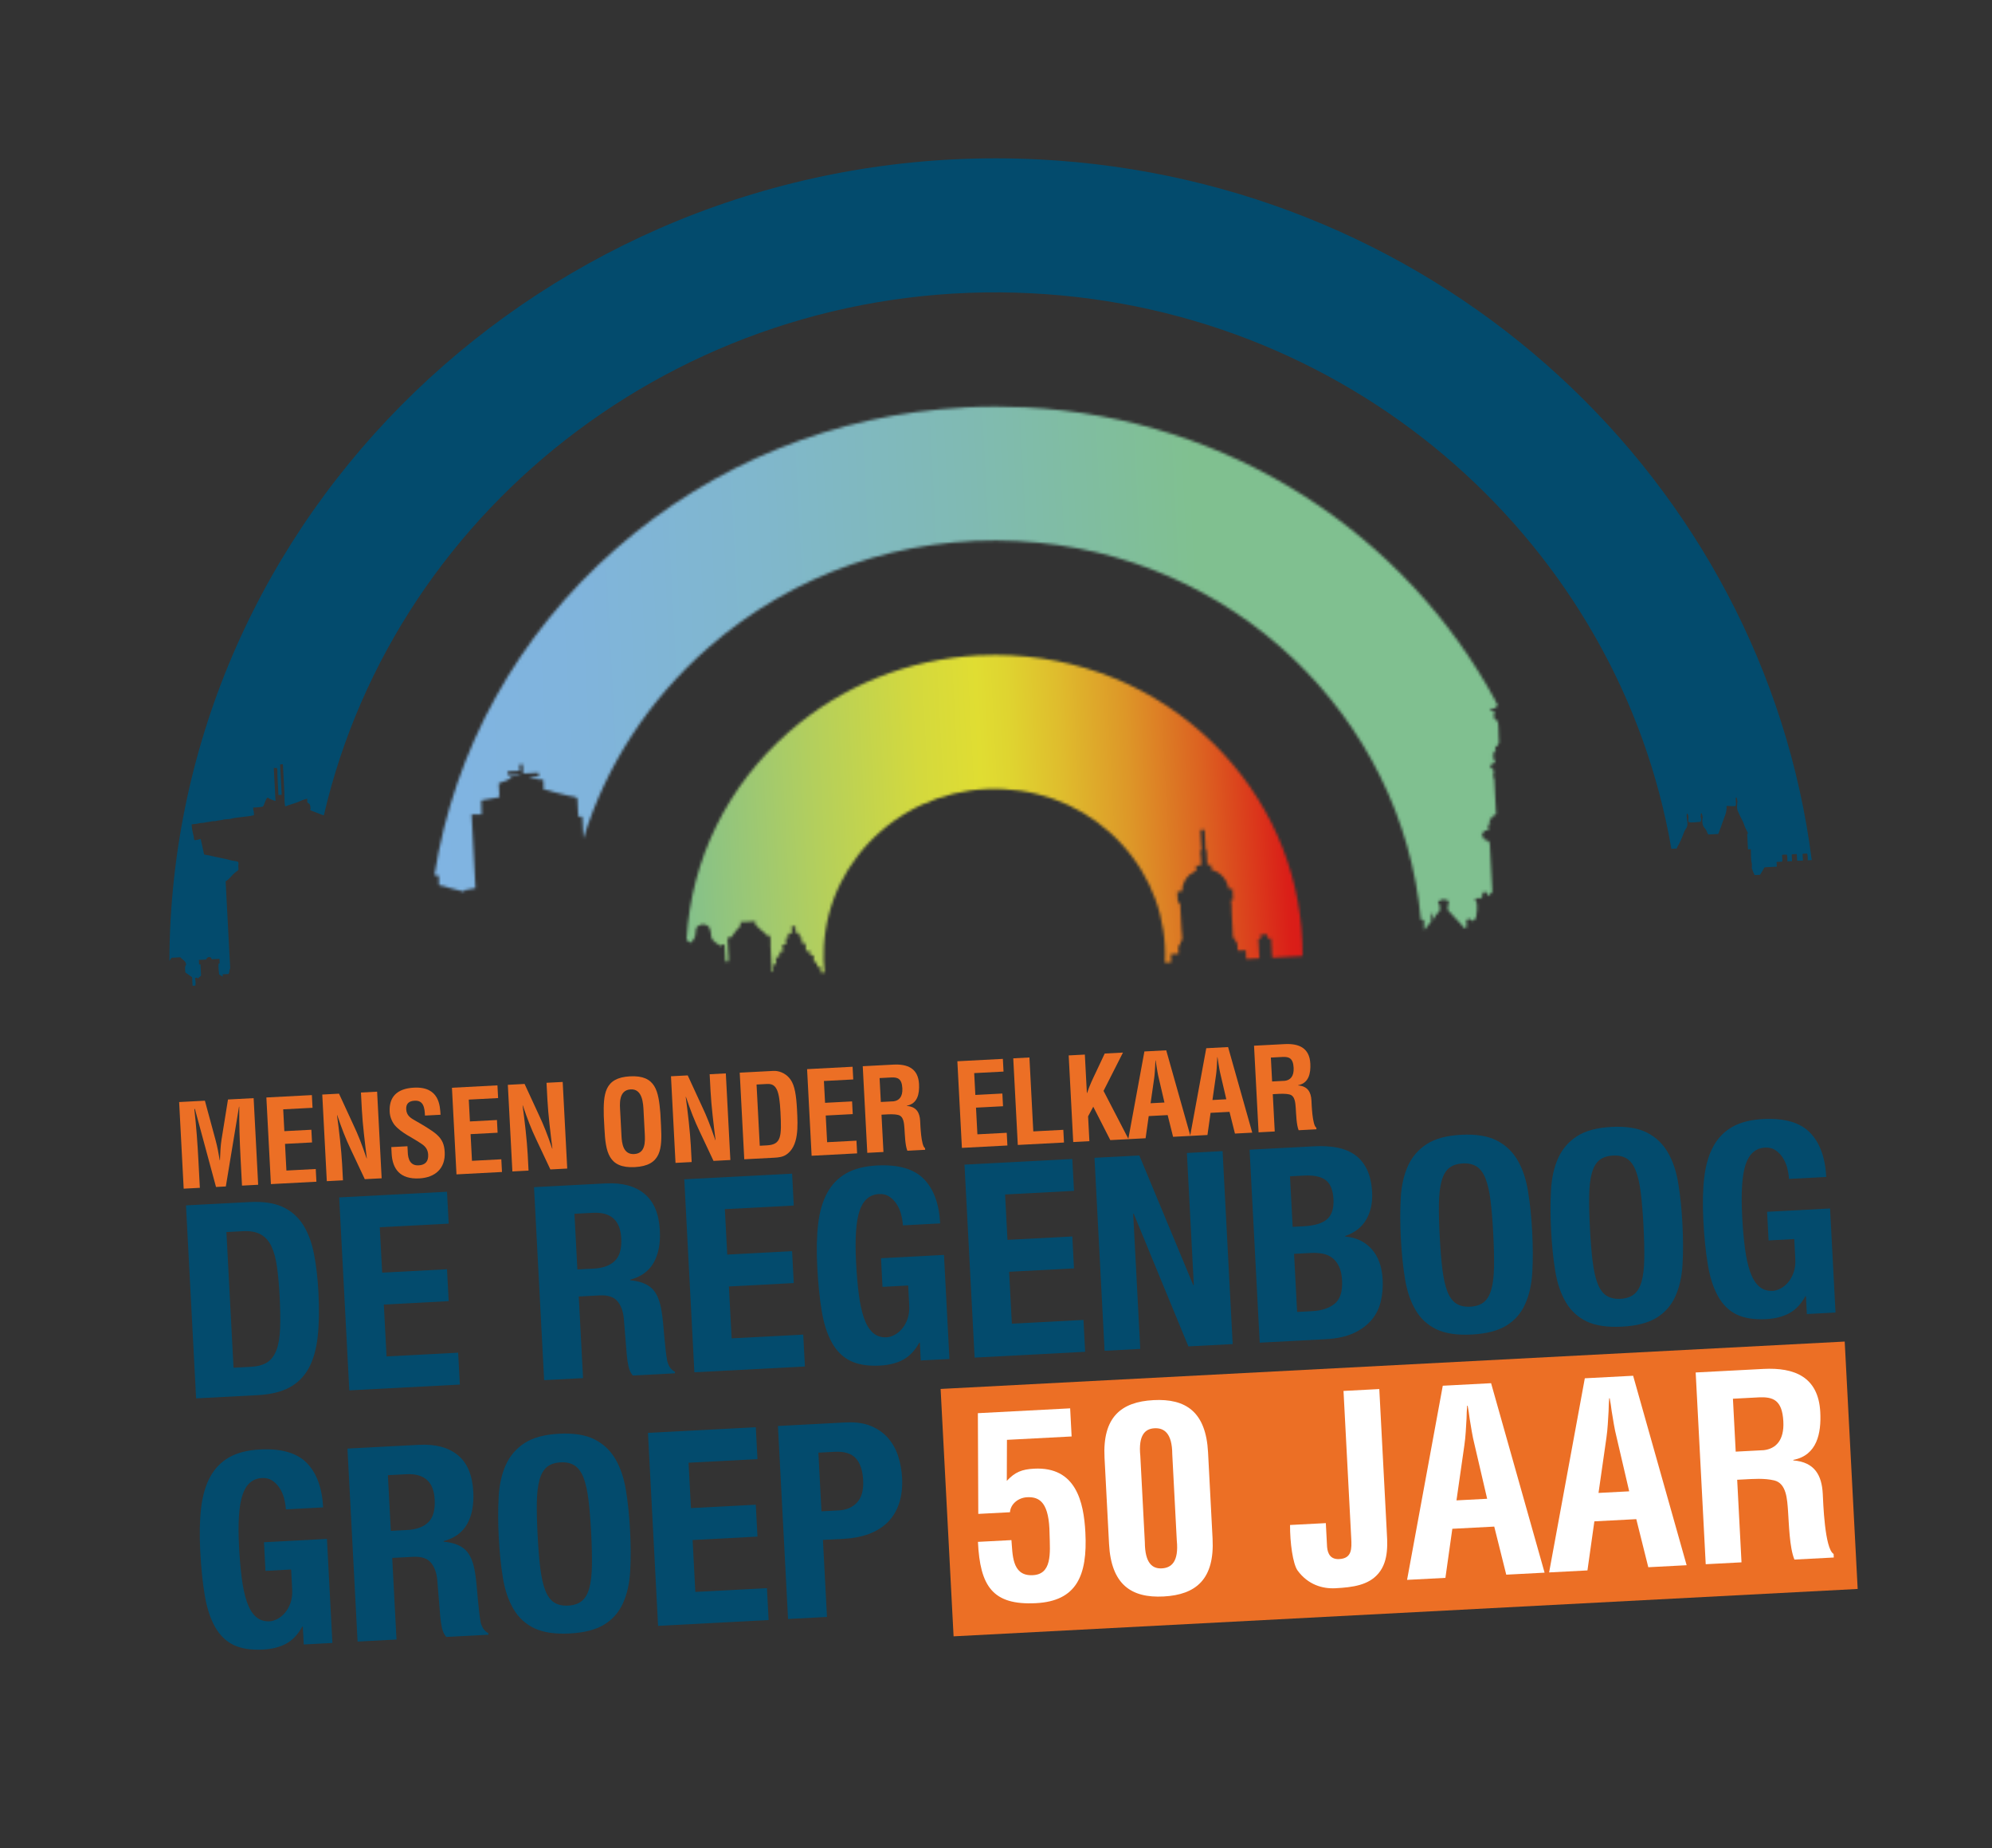 <svg width="734" height="681" viewBox="0 0 734 681" fill="none" xmlns="http://www.w3.org/2000/svg">
<rect x="0" y="0" width="734" height="681" fill="#333333" stroke="none"/>
<mask id="mask0_9664_26876" style="mask-type:luminance" maskUnits="userSpaceOnUse" x="0" y="0" width="734" height="681">
<path d="M733.93 0H0V680.79H733.93V0Z" fill="white"/>
</mask>
<g mask="url(#mask0_9664_26876)">
<mask id="mask1_9664_26876" style="mask-type:luminance" maskUnits="userSpaceOnUse" x="253" y="241" width="227" height="118">
<path d="M360.47 241.49C334.65 242.84 310.15 252.63 290.6 269.75C268.07 289.48 254.73 316.53 253 345.94L253.02 346.3C253.69 346.6 253.91 347.25 254.77 347.31C254.98 346.58 255.77 346.1 256.03 345.36C256.67 343.6 255.8 341.32 257.96 340.84C258.91 340.11 260.71 340.85 261.17 341.44C261.67 342.07 261.73 343.02 261.98 343.94L262.05 345.26C262.64 346.8 264.47 347.97 265.97 348.59L265.94 348.04L266.96 347.99L267.29 354.28L268.42 354.22C268.61 353.55 268.44 352.41 268.4 351.57L268.09 345.62C268.06 345.51 268 345.58 268.09 345.51C268.34 345.33 268.99 345.33 269.44 345.32C269.98 344.41 272.04 341.74 272.86 341.16L272.79 339.73L278.34 339.44L278.42 340.87C279.11 341.23 279.42 341.74 279.97 342.23C280.64 342.84 281.45 343.36 282.1 344C282.27 344.18 282.35 344.54 282.59 344.64C282.75 344.7 282.94 344.69 283.13 344.67C283.31 344.65 283.49 344.64 283.62 344.7C284.1 345.37 283.87 347.47 283.92 348.44L284.42 358.04L284.88 358.02C284.88 358.02 284.95 357.94 284.99 357.9L284.86 355.37L285.98 355.31L285.84 352.66L287.09 352.59C287.29 352.18 287.27 351.61 287.22 350.93H287.11C287.11 350.93 287.18 350.85 287.22 350.82C287.47 350.64 288.28 350.64 288.57 350.52C288.32 349.91 288.36 348.8 288.32 347.99L289.57 347.92C289.57 347.92 289.64 347.85 289.67 347.8L289.55 345.6L290.35 345.56C290.35 345.56 290.42 345.49 290.46 345.45L290.38 343.91L291.74 343.84C291.74 343.84 291.81 343.76 291.85 343.72L291.72 341.29L293.08 341.22L293.21 343.65C293.21 343.65 293.28 343.72 293.32 343.76C293.72 343.72 294.23 343.67 294.46 343.81C294.71 344.15 294.63 345.09 294.66 345.35L295.34 345.31C295.41 346.07 295.47 346.77 295.46 347.51H295.68C295.92 347.64 296.43 347.59 296.83 347.55L296.98 350.42L298.45 350.34L298.53 351.89C298.83 351.97 299.32 351.96 299.78 351.93L299.92 354.58L301.05 354.52L301.14 356.28L302.39 356.21C302.44 357.09 302.51 357.57 302.5 358.31C302.83 358.4 303.33 358.39 303.82 358.36C303.48 355.19 303.39 351.99 303.57 348.75C304.48 332.4 311.89 317.36 324.41 306.4C336.93 295.45 353.06 289.86 369.84 290.74C386.63 291.59 402.03 298.76 413.26 310.93C424.38 322.99 430.03 338.52 429.23 354.66L431.56 354.54L431.4 351.56L434.29 351.41L434.13 348.33L434.9 348.29C434.9 348.29 434.95 348.23 434.98 348.2L434.9 346.7C435.1 346.72 435.3 346.74 435.5 346.75C435.79 345.73 435.41 343.57 435.35 342.35L434.84 332.63C434.84 332.63 434.78 332.58 434.76 332.56L433.99 332.6L433.78 328.53C434.41 328.5 435.07 328.44 435.57 328.35C435.47 325.9 436.99 323.36 438.41 322.21C438.71 321.97 440.73 320.9 440.81 320.75L440.71 318.93L442.5 318.84C442.81 317.72 442.41 315.27 442.33 313.93C442.41 313.8 442.4 313.59 442.38 313.34H442.55C442.63 313.36 442.58 313.4 442.64 313.33C442.88 312.92 442.64 311.75 442.61 311.18L442.33 305.78L443.86 305.7L444.13 310.86C444.17 311.63 444.1 312.73 444.35 313.34C444.43 313.31 444.51 313.28 444.59 313.24L444.87 318.64C445.22 318.74 445.84 318.68 446.33 318.64L446.43 320.46C448.78 320.93 450.58 322.6 451.69 324.43C451.99 324.94 452.27 325.66 452.46 326.22C452.63 326.7 452.42 327.26 452.87 327.44C453.12 327.58 453.77 327.49 454.16 327.46C454.23 328.86 454.3 330.08 454.37 331.53C454.04 331.53 453.72 331.57 453.52 331.65C453.91 332.64 453.77 334.83 453.84 336.05L454.34 345.68C454.49 345.72 454.61 345.74 454.86 345.74C454.94 345.67 454.94 345.69 455.11 345.64C455.13 346.18 455.19 346.71 455.27 347.13L455.78 347.1C456.08 347.86 455.98 349.24 456.03 350.17C456.8 350.37 458.11 350.15 459.03 350.1L459.2 353.33L464.06 353.08L463.69 346.02C464.03 346.02 464.4 345.98 464.62 345.89C464.47 345.53 464.48 344.89 464.46 344.4L466.93 344.27L467.01 345.77L468.38 345.7L468.75 352.76C469.35 352.91 470.38 352.76 471.13 352.71L476.16 352.45L479.95 352.25C480.14 324.72 469.95 298.51 450.97 277.92C430.73 255.96 402.92 243.03 372.64 241.49C370.67 241.39 368.71 241.34 366.75 241.34C364.66 241.34 362.58 241.4 360.51 241.5" fill="white"/>
</mask>
<g mask="url(#mask1_9664_26876)">
<path d="M479.482 229.459L246.891 241.648L253.631 370.262L486.222 358.072L479.482 229.459Z" fill="url(#paint0_linear_9664_26876)"/>
</g>
<mask id="mask2_9664_26876" style="mask-type:luminance" maskUnits="userSpaceOnUse" x="160" y="149" width="393" height="194">
<path d="M355.35 150.15C307.85 152.63 262.97 170.66 227.05 202.1C190.72 233.91 167.38 276.09 160.07 322.47C160.09 322.47 160.11 322.48 160.13 322.49C160.33 322.53 160.55 322.53 160.75 322.52C161.07 322.52 161.37 322.51 161.59 322.66C161.67 322.74 161.63 322.68 161.69 322.83C161.78 322.95 161.75 325.48 161.77 326.15C162.93 326.2 164.21 326.74 165.24 327.05C167.07 327.6 168.94 327.91 170.7 328.44C170.84 328.48 171.01 328.51 171.16 328.54L171.13 327.97C172.49 327.73 173.85 327.48 175.2 327.24L173.78 300.08C175.01 300.08 176.23 300.07 177.46 300.05C177.43 298.33 177.39 296.62 177.36 294.89C179.6 294.5 181.82 294.1 184.05 293.7L183.78 288.64C185.11 287.91 188.29 287.47 188.51 285.89L191.49 285.73C191.52 285.65 191.54 285.56 191.57 285.48H191.39C190.88 285.22 187.95 285.58 187.13 285.63L187.06 284.22L191.5 283.99L191.38 281.66L192.57 281.6L192.75 285L198.46 284.7L198.53 286.12C197.54 286.16 196.32 286.15 195.47 286.36L195.49 286.77C196.55 286.76 197.73 287 198.67 287.19C198.87 287.23 199.09 287.23 199.3 287.22C199.62 287.22 199.92 287.22 200.14 287.36C200.21 287.44 200.17 287.38 200.23 287.52C200.31 287.65 200.29 290.18 200.32 290.85C201.47 290.91 202.75 291.44 203.79 291.75C205.62 292.3 207.49 292.6 209.25 293.13C210.25 293.42 211.84 293.44 212.63 293.95C212.88 294.31 212.79 295.33 212.82 295.85L213.08 300.84C213.46 300.94 214.02 300.91 214.57 300.86L214.99 308.94C223.25 282.13 238.93 257.93 260.86 238.72C292.31 211.19 332.86 197.18 374.99 199.37C454.27 203.4 516.69 264.04 523.56 338.91C523.82 338.87 524.09 338.84 524.36 338.8C524.45 338.94 524.56 339.08 524.7 339.2C524.71 340.29 524.74 341.38 524.76 342.48H524.97C525.77 341.47 526.56 340.47 527.35 339.47L527.2 336.7C527.35 336.64 527.37 336.62 527.62 336.58C527.66 336.68 527.7 336.78 527.74 336.88C528 337.25 527.81 338.29 527.93 338.51C528.04 338.59 527.95 338.55 528.15 338.61C528.29 338.1 530.07 335.95 530.51 335.5C530.49 334.93 530.66 333.89 530.4 333.35C530.15 332.87 529.83 332.89 529.92 332.15C530.42 331.88 531.43 331.2 532.31 331.41C532.65 331.49 532.79 331.66 533.37 331.66C533.48 331.81 533.76 331.97 533.82 332.15C534.03 332.73 533.11 334.18 533.57 335.34C533.73 335.74 534.22 336.02 534.46 336.32C535.7 337.82 537.15 339.09 538.38 340.53C538.87 341.1 539.3 341.93 540.15 342.09V341.88C540.6 341.09 540.36 340.03 540.31 339.09C540.53 338.91 540.5 338.79 540.82 338.66C540.97 338.54 541.24 338.53 541.55 338.51C541.86 338.89 542.17 339.27 542.85 339.26C543.19 338.91 543.51 338.54 543.85 338.19C544.1 337.77 544.52 333.36 544.08 332.42C543.9 332.05 543.6 332.04 543.5 331.43C543.84 331.05 543.84 330.89 544.63 330.86C544.83 331.06 545.08 331.22 545.37 331.03C545.92 330.83 546.27 330.45 546.25 329.75C546.09 329.5 546.24 329.26 546.31 328.93C546.76 328.68 547.04 328.56 547.67 328.65C547.75 328.9 547.84 329 548.01 329.15C548.01 329.51 547.87 329.83 547.94 329.87C548.01 330.01 548.08 330.11 548.16 330.2L548.14 329.77L549.08 329.72C549.09 329.43 549.17 329.3 549.22 329.04C549.3 328.99 549.83 328.77 549.88 328.68L549.65 324.27L548.92 310.32C548.61 310.28 548.47 310.22 548.3 310.02C548.17 309.87 548.13 309.73 548.1 309.44L546.91 309.5C546.85 309.37 546.9 308.85 546.78 308.67C546.51 308.24 546.07 308.62 545.95 307.64C546.15 307.42 546.12 307.25 546.44 307.11C546.53 307.04 546.52 307.06 546.69 307.01L546.64 306.1C547.02 305.95 547.72 305.96 548.26 305.94C548.31 305.29 548.7 305.25 548.79 304.74C548.42 304.66 548.07 304.43 547.98 304.04C548.39 303.84 549.07 303.57 549.22 303.13C549.05 302.95 548.85 302.64 548.75 302.4C549.31 302 549.44 301.19 549.95 300.76C550.29 300.48 551.11 300.34 551.27 299.94L550.57 286.65C550.21 286.5 550.09 286.3 550.02 285.85C550.38 285.47 550.51 285.19 550.45 284.41C550.06 284.27 550.27 283.89 550.31 283.42C549.57 283.09 549.14 283.08 549.12 281.9C549.15 281.86 549.17 281.84 549.19 281.81C550.36 281.68 550.86 280.74 551.06 279.8C551.03 279.77 551.01 279.75 550.97 279.72C550.69 279.74 550.36 279.77 550.2 279.68C550.12 279.57 550.19 279.32 550.09 279.18C550 279.06 549.85 279.13 549.74 278.95C550.04 278.76 550.48 278.49 550.54 278.08C550.37 277.91 550.3 277.64 550.24 277.35C550.42 277.23 550.42 277.03 550.56 276.91C551.05 276.51 551.18 277.06 551.11 276.05C550.8 275.76 550.97 275.41 551.06 275.05C551.34 274.9 551.45 274.79 551.89 274.76C551.91 274.13 552.2 273.89 552.34 273.49L552.22 271.25C552.13 269.44 552.25 267.24 551.85 265.61C551.08 265.46 550.97 264.96 550.51 264.51L550.45 263.27C550.51 263.03 550.98 262.54 550.83 262.42C550.27 261.86 549.2 262.21 549.13 261.09C549.73 261.07 550.71 261.06 550.91 260.91C551.27 260.76 551.64 260.12 551.78 259.56C551.68 259.37 551.57 259.19 551.47 259C551.32 258.93 551.2 258.83 551.14 258.57C551.17 258.51 551.18 258.5 551.19 258.48C518.14 197.22 453.77 153.95 377.75 150.08C374.09 149.9 370.43 149.81 366.79 149.81C362.96 149.81 359.14 149.91 355.35 150.11" fill="white"/>
</mask>
<g mask="url(#mask2_9664_26876)">
<path d="M551.258 129.342L149.989 150.371L161.133 363L562.402 341.97L551.258 129.342Z" fill="url(#paint1_linear_9664_26876)"/>
</g>
<mask id="mask3_9664_26876" style="mask-type:luminance" maskUnits="userSpaceOnUse" x="0" y="0" width="734" height="681">
<path d="M733.94 0H0V680.79H733.94V0Z" fill="white"/>
</mask>
<g mask="url(#mask3_9664_26876)">
<path d="M618.78 310.69C619.57 309.26 620.03 307.8 620.66 306.27C620.89 305.72 621.41 305.17 621.62 304.58C622.17 303.06 621.17 301.17 621.58 299.76C621.77 299.81 621.68 299.76 621.79 299.85C622.44 300.5 621.96 301.96 622.16 302.81C622.27 302.84 622.38 302.87 622.48 302.9C623 303.19 625.75 302.84 626.59 302.78C626.81 302.39 626.89 302.14 626.83 301.43C626.54 301.05 626.75 300.26 626.74 299.69L627.05 299.67C627.12 300.25 627.5 300.71 627.35 301.4C627.23 301.93 627.2 303.26 627.49 304.06C627.74 304.78 628.41 305.33 628.75 305.95C628.98 306.37 629.15 307.28 629.57 307.45L633.14 307.26C633.76 305.65 634.31 304.15 634.89 302.44C635.5 300.65 636.29 299.49 636.19 296.92C637.08 296.94 638.62 297.09 639.46 296.96C639.49 296.89 639.52 296.81 639.55 296.75C639.83 296.34 639.46 294.5 639.61 293.87L639.92 293.85C640.02 294.32 640.11 294.8 640.21 295.27C640.09 296.06 639.9 297.73 640.28 298.66C640.84 300.02 641.66 301.56 642.29 302.87C642.67 303.65 642.77 304.32 643.15 305.08C643.46 305.73 643.92 306.37 644.1 307.19L643.79 307.21L644.09 312.95L645.14 312.89C645.22 314.6 645.1 316.82 645.53 318.32C645.53 318.86 645.52 319.41 645.51 319.96C645.77 320.77 646.15 321.6 646.53 322.41L648.55 322.3C649.1 321.38 649.65 320.46 650.2 319.54L654.71 319.3L654.62 317.56L656.67 317.45C656.84 316.87 656.67 315.84 656.63 315.12H656.54C656.54 315.12 656.59 315.06 656.62 315.03C656.93 314.81 657.91 314.87 658.4 314.86C658.65 315.47 658.58 316.57 658.62 317.34L660.32 317.25L660.19 314.84C660.65 314.67 661.47 314.69 662.07 314.66L662.2 317.07C662.73 317.21 663.66 317.07 664.33 317.04V316.88L664.2 314.64C664.61 314.48 665.35 314.49 665.9 314.47C666.15 315.08 666.08 316.18 666.11 316.95L667.58 316.87C649.8 177.63 531.69 66.31 382.86 58.74C215.62 50.25 72.06 175.94 62.86 338.93C62.57 343.97 62.43 349 62.41 354.01C62.77 353.48 63.11 352.96 63.32 352.86L66.47 352.69C67.14 353.58 68.48 353.95 68.58 355.41C68.04 355.96 68.22 357.18 68.3 358.26C69.13 358.85 69.96 359.45 70.79 360.04L70.95 363.12C70.95 363.12 71.01 363.17 71.04 363.19C71.2 363.16 71.6 363.16 71.98 363.14C72.19 362.42 71.97 361.18 71.92 360.32C72.11 360.25 72.38 360.21 72.68 360.19C72.71 360.41 72.73 360.47 72.79 360.6C73.23 360.22 73.66 359.83 74.09 359.45L73.88 355.38C73.88 355.38 73.82 355.33 73.79 355.31L73.37 355.33L73.28 353.67L75.92 353.53C76.1 353.08 76.33 352.97 76.64 352.66L77.32 352.62C77.44 352.73 77.64 352.74 77.76 352.85C77.88 352.96 77.9 353.35 78.05 353.42L80.86 353.27L80.95 354.93L80.61 354.95C80.31 356.01 80.67 357.81 80.74 359.02C81.2 359.25 81.52 359.64 82.07 359.79V359.63C82.07 359.57 82.05 359.24 82.03 358.96L84.24 358.84C84.26 358.76 84.29 358.67 84.31 358.59C84.53 358.24 84.46 357.85 84.59 357.41C84.66 357.16 84.74 356.9 84.82 356.66L84.62 352.94L83.14 324.71C84.51 323.95 85.46 322.41 86.65 321.44C86.99 321.17 87.71 320.78 87.88 320.38L87.8 318.88C87.95 318.63 87.84 317.94 87.82 317.55C86.88 317.15 85.8 317.19 84.71 316.88C82.43 316.22 79.83 315.86 77.53 315.26C76.71 315.05 75.92 315.05 75.2 314.8C74.79 312.9 74.37 311.01 73.96 309.12C73.36 309.2 72.15 309.67 71.67 309.49C71.35 309.16 71.49 308.55 71.34 308.01C70.97 306.72 70.69 305.15 70.6 303.72C71.68 303.65 73.1 303.44 73.82 303.22L74.92 303.16C75.93 302.88 77.24 302.85 78.22 302.57L79.42 302.51C80.31 302.26 81.65 302.19 82.55 301.92C83.29 301.85 84.03 301.79 84.76 301.73C87.53 300.96 90.73 301.05 93.58 300.35L93.51 298.94C93.33 298.7 93.3 297.86 93.27 297.54C93.95 297.51 96.58 297.4 96.92 297.1C97.42 296.48 97.95 294.06 98.63 293.85C99.15 294.27 100.78 294.96 101.52 295.11L100.88 282.91H101.05C101.27 283.02 101.91 282.89 101.99 282.93C102.34 283.43 102.18 284.95 102.22 285.67L102.6 292.9L103.8 292.84L103.21 281.63L104.24 281.58L104.8 292.3C104.87 293.62 104.71 296.04 105.14 297.11C106.61 296.48 108.11 296.15 109.67 295.54C110.75 295.11 111.93 294.51 113.19 294.27L113.26 295.68C114.17 296.12 114.38 296.53 114.41 297.95C114.32 298.08 114.34 298.29 114.35 298.53C115.83 299.05 117.28 299.7 118.71 300.22C118.83 300.26 119.07 300.32 119.33 300.39C146.1 185.19 255.07 101.64 380.14 108.06C500.42 114.18 596.64 201.6 615.86 312.72L617.85 312.62C618 311.91 618.49 311.29 618.81 310.72" fill="#034B6D"/>
<path d="M92.03 442.88C97.01 442.62 101.07 443.23 104.21 444.69C107.34 446.16 109.84 448.36 111.7 451.29C113.55 454.22 114.88 457.8 115.7 462.01C116.52 466.23 117.07 470.96 117.34 476.2C117.67 482.44 117.57 487.89 117.05 492.54C116.53 497.19 115.42 501.06 113.72 504.15C112.02 507.23 109.64 509.59 106.6 511.21C103.56 512.83 99.64 513.77 94.87 514.02L72.26 515.2L68.53 444.1L92.03 442.87V442.88ZM92.41 503.57C94.93 503.44 96.94 502.9 98.42 501.96C99.9 501.02 101.04 499.53 101.83 497.49C102.62 495.45 103.08 492.8 103.21 489.53C103.34 486.26 103.28 482.21 103.02 477.36C102.81 473.31 102.49 469.77 102.06 466.73C101.64 463.69 100.95 461.18 100.02 459.2C99.09 457.22 97.78 455.75 96.1 454.81C94.42 453.87 92.22 453.47 89.5 453.61L83.43 453.93L86.05 503.91L92.42 503.58L92.41 503.57Z" fill="#034B6D"/>
<path d="M165.33 450.82L139.94 452.15L140.82 468.88L164.71 467.63L165.33 479.38L141.43 480.64L142.43 499.75L168.82 498.37L169.44 510.12L128.71 512.25L124.98 441.16L164.71 439.08L165.33 450.82Z" fill="#034B6D"/>
<path d="M223.26 436.01C229.23 435.7 233.96 436.96 237.44 439.81C240.92 442.66 242.82 447.17 243.14 453.34C243.39 458.12 242.63 462.07 240.87 465.19C239.1 468.32 236.22 470.41 232.21 471.48V471.68C235.83 472.03 238.52 473.05 240.27 474.76C242.02 476.46 243.2 479.3 243.81 483.26C244.02 484.58 244.19 486.02 244.34 487.58C244.49 489.14 244.65 490.88 244.81 492.8C245.14 496.57 245.49 499.45 245.86 501.43C246.36 503.4 247.3 504.71 248.67 505.37L248.7 505.97L233.16 506.78C232.37 505.82 231.85 504.7 231.58 503.41C231.31 502.13 231.11 500.79 230.97 499.4L229.86 485.78C229.59 483 228.77 480.85 227.43 479.32C226.09 477.79 223.92 477.11 220.93 477.27L213.26 477.67L214.84 507.74L200.5 508.49L196.77 437.39L223.26 436V436.01ZM218.72 467.4C222.17 467.22 224.79 466.27 226.56 464.54C228.33 462.82 229.12 460.03 228.91 456.18C228.57 449.61 225.08 446.49 218.44 446.84L211.67 447.19L212.75 467.7L218.72 467.39V467.4Z" fill="#034B6D"/>
<path d="M292.48 444.16L267.09 445.49L267.97 462.22L291.86 460.96L292.48 472.72L268.58 473.97L269.59 493.09L295.97 491.71L296.59 503.46L255.86 505.59L252.14 434.49L291.87 432.41L292.48 444.16Z" fill="#034B6D"/>
<path d="M332.04 447.38C331.67 446 331.12 444.75 330.39 443.63C329.66 442.51 328.77 441.58 327.7 440.87C326.63 440.16 325.36 439.84 323.9 439.92C320.45 440.1 318.06 442.16 316.73 446.09C315.41 450.02 314.98 456.43 315.45 465.33C315.67 469.58 316 473.43 316.45 476.87C316.89 480.3 317.53 483.22 318.35 485.6C319.18 487.99 320.27 489.8 321.63 491.02C322.99 492.25 324.7 492.81 326.76 492.7C327.62 492.65 328.56 492.37 329.56 491.85C330.56 491.33 331.49 490.59 332.33 489.61C333.18 488.64 333.86 487.42 334.39 485.96C334.91 484.5 335.12 482.81 335.02 480.89L334.64 473.62L325.18 474.12L324.63 463.57L347.83 462.35L349.84 500.69L339.28 501.24L338.94 494.67H338.74C337.16 497.55 335.19 499.64 332.83 500.93C330.47 502.22 327.59 502.95 324.21 503.12C319.82 503.35 316.22 502.77 313.38 501.4C310.54 500.01 308.26 497.77 306.54 494.67C304.81 491.56 303.56 487.69 302.79 483.04C302.01 478.38 301.46 472.97 301.14 466.8C300.83 460.83 300.93 455.57 301.46 451.01C301.99 446.46 303.1 442.62 304.8 439.5C306.5 436.38 308.84 433.98 311.81 432.29C314.78 430.61 318.56 429.64 323.14 429.4C330.97 428.99 336.72 430.64 340.38 434.34C344.03 438.04 346.05 443.51 346.43 450.74L332.69 451.46C332.62 450.14 332.4 448.78 332.03 447.4" fill="#034B6D"/>
<path d="M395.74 438.75L370.35 440.08L371.23 456.8L395.12 455.55L395.74 467.31L371.84 468.56L372.84 487.68L399.23 486.3L399.85 498.04L359.12 500.18L355.39 429.08L395.12 427L395.74 438.75Z" fill="#034B6D"/>
<path d="M439.69 473.49L439.89 473.48L437.34 424.79L450.49 424.1L454.21 495.2L437.88 496.05L417.75 447.18L417.55 447.19L420.16 496.98L407.01 497.67L403.29 426.57L419.82 425.71L439.69 473.49Z" fill="#034B6D"/>
<path d="M484.44 422.32C487.37 422.17 490.08 422.32 492.6 422.79C495.12 423.26 497.31 424.14 499.18 425.44C501.05 426.74 502.54 428.53 503.65 430.8C504.77 433.07 505.42 435.9 505.59 439.29C505.79 443.13 505.07 446.49 503.42 449.33C501.77 452.18 499.18 454.19 495.65 455.38V455.58C499.67 455.91 502.91 457.43 505.38 460.16C507.86 462.89 509.22 466.65 509.47 471.43C509.62 474.21 509.39 476.89 508.79 479.45C508.19 482.02 507.07 484.29 505.41 486.27C503.75 488.26 501.54 489.89 498.78 491.17C496.01 492.44 492.55 493.19 488.36 493.41L464.17 494.68L460.44 423.58L484.44 422.32ZM480.39 451.79C484.38 451.58 487.24 450.72 488.99 449.19C490.74 447.67 491.52 445.22 491.35 441.83C491.17 438.45 490.22 436.1 488.49 434.79C486.76 433.49 484.1 432.93 480.51 433.12L475.33 433.39L476.31 452.01L480.39 451.8V451.79ZM483.53 483.07C486.98 482.89 489.73 481.98 491.78 480.34C493.82 478.71 494.73 475.83 494.52 471.71C494.41 469.65 494.04 467.96 493.4 466.62C492.77 465.3 491.95 464.24 490.94 463.46C489.93 462.68 488.76 462.16 487.41 461.9C486.07 461.64 484.6 461.55 483 461.63L476.83 461.95L477.95 483.36L483.53 483.07Z" fill="#034B6D"/>
<path d="M516.14 441.37C516.4 436.8 517.29 432.84 518.82 429.5C520.34 426.16 522.65 423.49 525.74 421.5C528.83 419.51 533.06 418.37 538.44 418.09C543.82 417.81 548.14 418.5 551.42 420.15C554.71 421.81 557.28 424.22 559.14 427.39C561.01 430.55 562.31 434.4 563.04 438.92C563.78 443.44 564.29 448.39 564.57 453.77C564.86 459.21 564.87 464.21 564.61 468.75C564.35 473.29 563.46 477.23 561.93 480.57C560.41 483.91 558.1 486.53 555 488.42C551.91 490.31 547.67 491.4 542.3 491.68C536.92 491.96 532.59 491.32 529.32 489.77C526.04 488.21 523.47 485.85 521.61 482.68C519.75 479.52 518.44 475.69 517.71 471.2C516.98 466.71 516.46 461.74 516.18 456.3C515.9 450.92 515.89 445.95 516.15 441.37M531.5 467.73C531.91 471.07 532.52 473.77 533.32 475.82C534.13 477.87 535.2 479.35 536.54 480.24C537.89 481.13 539.62 481.53 541.75 481.42C543.87 481.31 545.56 480.74 546.8 479.71C548.05 478.68 548.96 477.1 549.54 474.98C550.13 472.85 550.45 470.11 550.51 466.74C550.57 463.37 550.47 459.3 550.22 454.52C549.97 449.74 549.64 445.7 549.23 442.39C548.82 439.08 548.22 436.39 547.41 434.3C546.6 432.21 545.53 430.72 544.18 429.83C542.83 428.94 541.1 428.54 538.98 428.65C536.85 428.76 535.17 429.34 533.92 430.36C532.68 431.39 531.77 432.99 531.18 435.14C530.59 437.31 530.27 440.05 530.21 443.38C530.15 446.71 530.25 450.77 530.5 455.55C530.75 460.33 531.08 464.39 531.49 467.73" fill="#034B6D"/>
<path d="M571.5 438.47C571.76 433.9 572.65 429.94 574.18 426.6C575.7 423.26 578.01 420.59 581.1 418.6C584.19 416.61 588.42 415.47 593.8 415.19C599.18 414.91 603.5 415.6 606.79 417.25C610.07 418.91 612.64 421.32 614.5 424.49C616.37 427.65 617.67 431.5 618.4 436.02C619.14 440.54 619.65 445.49 619.93 450.87C620.22 456.31 620.23 461.31 619.97 465.85C619.71 470.39 618.82 474.33 617.29 477.67C615.77 481.01 613.46 483.63 610.37 485.52C607.27 487.41 603.04 488.5 597.66 488.78C592.28 489.06 587.95 488.42 584.68 486.87C581.4 485.31 578.83 482.95 576.97 479.78C575.11 476.62 573.8 472.79 573.07 468.3C572.34 463.81 571.82 458.84 571.54 453.4C571.26 448.02 571.25 443.05 571.51 438.47M586.86 464.83C587.27 468.17 587.88 470.87 588.68 472.92C589.49 474.97 590.56 476.45 591.9 477.34C593.25 478.23 594.98 478.63 597.11 478.52C599.23 478.41 600.92 477.84 602.16 476.81C603.41 475.78 604.32 474.2 604.9 472.08C605.49 469.95 605.81 467.21 605.87 463.84C605.93 460.47 605.83 456.4 605.58 451.62C605.33 446.84 605 442.8 604.59 439.49C604.18 436.18 603.58 433.49 602.77 431.4C601.96 429.31 600.89 427.82 599.54 426.93C598.19 426.04 596.46 425.64 594.34 425.75C592.21 425.86 590.53 426.44 589.28 427.46C588.04 428.49 587.13 430.09 586.54 432.24C585.95 434.41 585.63 437.15 585.57 440.48C585.51 443.81 585.61 447.87 585.86 452.65C586.11 457.43 586.44 461.49 586.85 464.83" fill="#034B6D"/>
<path d="M658.54 430.27C658.17 428.89 657.62 427.64 656.89 426.52C656.17 425.39 655.27 424.47 654.2 423.76C653.13 423.05 651.86 422.73 650.4 422.81C646.95 422.99 644.56 425.05 643.23 428.98C641.91 432.91 641.48 439.32 641.95 448.22C642.17 452.47 642.5 456.32 642.95 459.76C643.39 463.19 644.03 466.11 644.85 468.49C645.68 470.88 646.77 472.69 648.13 473.91C649.49 475.14 651.2 475.7 653.26 475.59C654.12 475.54 655.06 475.26 656.06 474.74C657.06 474.22 657.99 473.48 658.83 472.5C659.68 471.53 660.36 470.31 660.89 468.85C661.41 467.39 661.62 465.7 661.52 463.78L661.14 456.51L651.68 457.01L651.13 446.46L674.33 445.24L676.34 483.58L665.78 484.13L665.44 477.56H665.24C663.66 480.44 661.69 482.53 659.33 483.82C656.97 485.11 654.09 485.84 650.71 486.01C646.32 486.24 642.72 485.66 639.88 484.29C637.04 482.9 634.76 480.66 633.04 477.56C631.31 474.45 630.06 470.58 629.29 465.93C628.51 461.27 627.96 455.86 627.64 449.69C627.33 443.72 627.43 438.46 627.96 433.9C628.49 429.35 629.6 425.51 631.3 422.39C633 419.27 635.34 416.87 638.31 415.18C641.28 413.5 645.06 412.53 649.64 412.29C657.47 411.88 663.22 413.53 666.88 417.23C670.53 420.93 672.55 426.4 672.93 433.63L659.19 434.35C659.12 433.03 658.9 431.67 658.53 430.29" fill="#034B6D"/>
<path d="M104.68 552.01C104.31 550.63 103.76 549.38 103.03 548.26C102.31 547.13 101.41 546.21 100.34 545.5C99.27 544.79 98 544.47 96.54 544.55C93.09 544.73 90.7 546.79 89.37 550.72C88.05 554.65 87.62 561.06 88.09 569.96C88.31 574.21 88.64 578.06 89.09 581.5C89.53 584.93 90.17 587.85 90.99 590.23C91.82 592.62 92.91 594.43 94.27 595.65C95.63 596.88 97.34 597.44 99.4 597.33C100.26 597.28 101.2 597 102.2 596.48C103.2 595.96 104.13 595.22 104.97 594.24C105.82 593.27 106.5 592.05 107.03 590.59C107.55 589.13 107.76 587.44 107.66 585.52L107.28 578.25L97.82 578.75L97.27 568.2L120.47 566.98L122.48 605.32L111.92 605.87L111.58 599.3H111.38C109.8 602.18 107.83 604.27 105.47 605.56C103.11 606.85 100.23 607.58 96.85 607.75C92.46 607.98 88.86 607.4 86.02 606.03C83.18 604.64 80.9 602.4 79.18 599.3C77.45 596.19 76.2 592.32 75.43 587.67C74.65 583.01 74.1 577.6 73.78 571.43C73.47 565.46 73.57 560.2 74.1 555.64C74.63 551.09 75.74 547.25 77.44 544.13C79.14 541.01 81.48 538.61 84.45 536.92C87.42 535.24 91.2 534.27 95.78 534.03C103.61 533.62 109.36 535.27 113.02 538.97C116.67 542.67 118.69 548.14 119.07 555.37L105.33 556.09C105.26 554.77 105.04 553.41 104.67 552.03" fill="#034B6D"/>
<path d="M154.52 532.32C160.49 532.01 165.22 533.27 168.7 536.12C172.18 538.97 174.08 543.48 174.4 549.65C174.65 554.43 173.89 558.38 172.13 561.5C170.36 564.63 167.48 566.72 163.47 567.79V567.99C167.09 568.34 169.78 569.36 171.53 571.07C173.28 572.77 174.46 575.61 175.07 579.57C175.28 580.89 175.45 582.33 175.6 583.89C175.75 585.45 175.91 587.19 176.07 589.11C176.4 592.88 176.75 595.76 177.12 597.74C177.62 599.71 178.56 601.02 179.93 601.68L179.96 602.28L164.42 603.09C163.63 602.13 163.11 601.01 162.84 599.72C162.57 598.44 162.37 597.1 162.23 595.71L161.12 582.09C160.85 579.31 160.03 577.16 158.69 575.63C157.35 574.1 155.18 573.42 152.19 573.58L144.52 573.98L146.1 604.05L131.76 604.8L128.03 533.7L154.52 532.31V532.32ZM149.98 563.71C153.43 563.53 156.05 562.58 157.82 560.85C159.59 559.13 160.38 556.34 160.17 552.49C159.83 545.92 156.34 542.8 149.7 543.15L142.93 543.5L144.01 564.01L149.98 563.7V563.71Z" fill="#034B6D"/>
<path d="M183.74 551.51C184 546.94 184.89 542.98 186.42 539.64C187.94 536.3 190.25 533.63 193.34 531.64C196.43 529.65 200.66 528.51 206.04 528.23C211.42 527.95 215.74 528.64 219.03 530.29C222.31 531.95 224.88 534.36 226.74 537.53C228.61 540.7 229.91 544.54 230.64 549.06C231.38 553.58 231.89 558.53 232.17 563.91C232.46 569.35 232.47 574.35 232.21 578.89C231.95 583.43 231.05 587.37 229.53 590.71C228.01 594.05 225.7 596.67 222.61 598.56C219.51 600.45 215.28 601.54 209.9 601.82C204.52 602.1 200.19 601.46 196.92 599.91C193.64 598.35 191.07 595.99 189.21 592.82C187.35 589.66 186.04 585.83 185.31 581.34C184.57 576.85 184.06 571.88 183.78 566.44C183.5 561.06 183.49 556.09 183.75 551.51M199.1 577.86C199.51 581.2 200.12 583.9 200.92 585.95C201.73 588 202.8 589.48 204.14 590.37C205.49 591.26 207.22 591.66 209.35 591.55C211.47 591.44 213.16 590.87 214.4 589.84C215.65 588.81 216.56 587.23 217.14 585.11C217.73 582.98 218.05 580.24 218.11 576.87C218.17 573.5 218.07 569.43 217.82 564.65C217.57 559.87 217.24 555.83 216.83 552.52C216.42 549.21 215.82 546.52 215.01 544.43C214.2 542.34 213.13 540.85 211.78 539.96C210.43 539.07 208.7 538.67 206.58 538.78C204.45 538.89 202.77 539.47 201.52 540.49C200.28 541.52 199.37 543.12 198.78 545.27C198.19 547.44 197.87 550.18 197.81 553.51C197.75 556.84 197.85 560.9 198.1 565.68C198.35 570.46 198.68 574.52 199.09 577.86" fill="#034B6D"/>
<path d="M279.11 537.58L253.72 538.91L254.6 555.63L278.49 554.38L279.11 566.13L255.21 567.39L256.21 586.51L282.6 585.12L283.22 596.87L242.49 599.01L238.76 527.91L278.49 525.83L279.11 537.58Z" fill="#034B6D"/>
<path d="M311.75 524.08C315.4 523.89 318.5 524.34 321.06 525.44C323.62 526.53 325.7 528.04 327.34 529.95C328.97 531.86 330.18 534.08 330.98 536.6C331.78 539.12 332.25 541.71 332.39 544.37C332.58 548.02 332.2 551.23 331.25 554.01C330.3 556.79 328.88 559.1 327.01 560.92C325.14 562.75 322.84 564.17 320.09 565.18C317.35 566.19 314.28 566.78 310.9 566.95L303.23 567.35L304.72 595.73L290.38 596.48L286.65 525.38L311.74 524.06L311.75 524.08ZM309.05 556.48C311.91 556.33 314.17 555.35 315.84 553.53C317.51 551.71 318.24 548.98 318.05 545.33C317.86 541.74 316.96 539.06 315.34 537.28C313.71 535.5 311.11 534.7 307.53 534.89L301.56 535.2L302.69 556.81L309.06 556.48H309.05Z" fill="#034B6D"/>
</g>
<path d="M470.051 403.072L468.988 403.127L469.708 416.871L463.751 417.184L462.078 385.27L473.354 384.679C478.503 384.409 482.511 385.991 482.819 391.863C483.002 395.353 482.3 399.059 478.329 399.822L478.334 399.907C481.89 400.19 483.072 402.389 483.233 405.453C483.302 406.772 483.542 414.61 485.038 415.471L485.069 416.066L478.516 416.41C477.686 414.405 477.608 410.484 477.454 408.359C477.309 406.403 477.211 403.72 475.137 403.232C473.496 402.848 471.753 402.982 470.051 403.072ZM468.281 389.638L468.742 398.447L473.423 398.201C475.374 397.971 476.839 396.614 476.671 393.423C476.484 389.849 474.963 389.331 472.706 389.407L468.281 389.638Z" fill="#EC6F25"/>
<path d="M444.915 418.171L438.532 418.505L444.476 386.192L452.518 385.771L461.425 417.306L455.042 417.64L453.044 409.638L446.065 410.004L444.915 418.171ZM448.068 396.117L446.756 405.274L451.862 405.006L449.77 396.027C449.394 394.554 449.191 393.114 448.943 391.633C448.862 390.912 448.739 390.193 448.619 389.517L448.533 389.521C448.484 390.207 448.437 390.934 448.432 391.66C448.34 393.158 448.288 394.612 448.068 396.117Z" fill="#EC6F25"/>
<path d="M422.121 419.365L415.739 419.7L421.683 387.387L429.725 386.966L438.631 418.5L432.249 418.835L430.251 410.832L423.272 411.198L422.121 419.365ZM425.275 397.311L423.963 406.468L429.069 406.201L426.977 397.222C426.601 395.748 426.398 394.308 426.15 392.828C426.069 392.107 425.946 391.388 425.825 390.711L425.74 390.716C425.691 391.401 425.644 392.129 425.639 392.855C425.547 394.353 425.495 395.806 425.275 397.311Z" fill="#EC6F25"/>
<path d="M401.413 420.451L395.456 420.763L393.783 388.849L399.74 388.537L400.483 402.707L400.568 402.702C401.373 400.143 402.757 397.254 403.911 394.847L407.059 388.153L413.782 387.801L406.628 401.915L415.838 419.695L409.115 420.047L402.838 407.746L400.933 411.302L401.413 420.451Z" fill="#EC6F25"/>
<path d="M392.052 420.941L375.031 421.833L373.358 389.92L379.316 389.607L380.743 416.84L391.806 416.261L392.052 420.941Z" fill="#EC6F25"/>
<path d="M371.201 422.034L354.436 422.913L352.763 390.999L369.529 390.12L369.774 394.801L358.966 395.367L359.387 403.41L369.344 402.888L369.59 407.569L359.633 408.09L360.148 417.92L370.956 417.353L371.201 422.034Z" fill="#EC6F25"/>
<path d="M325.873 410.628L324.809 410.683L325.53 424.428L319.572 424.74L317.9 392.826L329.176 392.235C334.325 391.965 338.333 393.547 338.641 399.419C338.824 402.909 338.122 406.615 334.151 407.378L334.156 407.463C337.712 407.746 338.894 409.945 339.055 413.009C339.124 414.328 339.364 422.167 340.86 423.027L340.891 423.623L334.338 423.966C333.507 421.961 333.43 418.04 333.276 415.915C333.131 413.959 333.033 411.276 330.959 410.788C329.318 410.404 327.575 410.538 325.873 410.628ZM324.102 397.195L324.564 406.003L329.245 405.757C331.195 405.527 332.66 404.17 332.493 400.979C332.306 397.405 330.785 396.887 328.528 396.963L324.102 397.195Z" fill="#EC6F25"/>
<path d="M315.828 424.936L299.062 425.815L297.39 393.901L314.155 393.022L314.401 397.703L303.592 398.269L304.014 406.312L313.971 405.79L314.216 410.471L304.259 410.992L304.774 420.822L315.582 420.255L315.828 424.936Z" fill="#EC6F25"/>
<path d="M279.953 422.123L282.548 421.987C287.867 421.708 288.061 418.882 287.577 409.648C287.182 402.116 286.26 399.178 282.686 399.365L278.771 399.57L279.953 422.123ZM285.262 426.538L274.241 427.115L272.568 395.202L284.993 394.551C286.44 394.475 289.367 394.961 291.353 397.844C292.831 399.985 293.399 403.497 293.675 408.774C294.005 415.071 294.387 422.348 289.643 425.455C288.364 426.29 286.751 426.46 285.262 426.538Z" fill="#EC6F25"/>
<path d="M261.819 402.037L261.491 395.782L267.448 395.47L269.121 427.384L262.908 427.709L257.675 416.591C255.902 412.887 254.422 409.081 252.755 404.134L252.67 404.138C253.021 406.765 253.446 409.986 253.785 413.211C254.123 416.393 254.418 419.578 254.552 422.131L254.866 428.131L248.909 428.443L247.236 396.529L253.406 396.206L258.653 407.58C260.379 411.201 261.854 414.921 263.573 420.037L263.658 420.032C263.294 417.15 262.918 414.055 262.587 411C262.256 407.945 261.968 404.888 261.819 402.037Z" fill="#EC6F25"/>
<path d="M222.717 415.82L222.479 411.267C222.308 403.127 222.63 397.051 232.161 396.551C241.693 396.052 242.648 402.061 243.329 410.175L243.568 414.728C244.014 423.238 243.701 429.484 233.914 429.997C224.127 430.51 223.163 424.331 222.717 415.82ZM228.537 409.627L229.001 418.478C229.139 421.116 229.577 425.403 233.662 425.189C237.917 424.966 237.73 420.581 237.57 417.517L237.141 409.347C237.008 406.794 236.839 401.128 232.413 401.36C227.733 401.605 228.408 407.159 228.537 409.627Z" fill="#EC6F25"/>
<path d="M201.708 405.188L201.38 398.933L207.337 398.62L209.01 430.534L202.797 430.86L197.564 419.741C195.791 416.037 194.311 412.232 192.644 407.284L192.559 407.289C192.91 409.916 193.335 413.136 193.675 416.361C194.012 419.544 194.307 422.728 194.441 425.281L194.755 431.281L188.798 431.593L187.125 399.68L193.295 399.356L198.542 410.73C200.268 414.352 201.743 418.072 203.462 423.187L203.547 423.183C203.183 420.3 202.807 417.205 202.476 414.15C202.146 411.096 201.857 408.039 201.708 405.188Z" fill="#EC6F25"/>
<path d="M184.968 431.794L168.203 432.673L166.53 400.759L183.296 399.88L183.541 404.561L172.733 405.127L173.154 413.17L183.111 412.648L183.357 417.329L173.4 417.85L173.915 427.68L184.723 427.113L184.968 431.794Z" fill="#EC6F25"/>
<path d="M162.33 410.708L156.586 411.009C156.479 408.155 156.076 405.36 152.8 405.532C150.8 405.637 149.566 406.512 149.679 408.682C149.806 411.108 151.387 411.964 153.322 413.057C155.344 414.188 159.086 416.382 160.83 417.912C162.977 419.805 163.716 421.686 163.861 424.452C164.178 430.494 160.343 433.853 154.513 434.158C147.365 434.533 144.602 430.667 144.303 424.965L144.18 422.625L150.138 422.312L150.236 424.185C150.271 427.298 151.325 429.504 154.261 429.35C156.772 429.218 157.894 427.837 157.767 425.411C157.669 423.539 156.751 422.307 155.163 421.324C151.93 419.061 147.966 417.519 145.374 414.455C144.319 413.06 143.675 411.344 143.585 409.642C143.3 404.195 146.208 401.056 152.505 400.726C161.994 400.229 162.122 407.561 162.33 410.708Z" fill="#EC6F25"/>
<path d="M133.328 408.771L133 402.516L138.957 402.204L140.63 434.118L134.417 434.443L129.184 423.325C127.411 419.621 125.931 415.815 124.264 410.868L124.179 410.872C124.53 413.499 124.955 416.72 125.295 419.945C125.632 423.127 125.927 426.312 126.061 428.865L126.375 434.865L120.418 435.177L118.745 403.263L124.915 402.94L130.162 414.313C131.888 417.935 133.363 421.655 135.082 426.771L135.167 426.766C134.803 423.884 134.427 420.789 134.096 417.734C133.766 414.679 133.477 411.622 133.328 408.771Z" fill="#EC6F25"/>
<path d="M116.588 435.378L99.823 436.256L98.15 404.343L114.916 403.464L115.161 408.145L104.353 408.711L104.774 416.753L114.731 416.232L114.977 420.912L105.02 421.434L105.535 431.263L116.343 430.697L116.588 435.378Z" fill="#EC6F25"/>
<path d="M73.114 427.586L73.64 437.629L67.683 437.941L66.01 406.027L75.499 405.53L79.467 420.17C80.104 422.569 80.574 425.019 80.959 427.474L81.044 427.469C81.177 424.305 81.278 422.166 81.594 420.059L84.01 405.084L93.456 404.589L95.129 436.502L89.171 436.815L88.645 426.772C88.313 420.432 88.108 414.085 88.159 407.725L88.074 407.73L83.214 437.127L79.597 437.316L71.819 408.581L71.606 408.593C72.322 414.913 72.781 421.246 73.114 427.586Z" fill="#EC6F25"/>
<mask id="mask4_9664_26876" style="mask-type:luminance" maskUnits="userSpaceOnUse" x="0" y="0" width="734" height="681">
<path d="M733.94 0H0V680.79H733.94V0Z" fill="white"/>
</mask>
<g mask="url(#mask4_9664_26876)">
<path d="M679.727 494.27L346.594 511.729L351.371 602.874L684.504 585.415L679.727 494.27Z" fill="#EC6F25"/>
</g>
<path d="M642.461 545.066L640.106 545.189L641.701 575.613L628.514 576.304L624.812 505.661L649.772 504.353C661.169 503.755 670.042 507.257 670.723 520.256C671.128 527.979 669.575 536.183 660.785 537.872L660.795 538.06C668.667 538.686 671.283 543.555 671.639 550.337C671.792 553.257 672.323 570.608 675.634 572.512L675.704 573.831L661.198 574.591C659.36 570.154 659.188 561.473 658.847 556.769C658.526 552.441 658.309 546.502 653.719 545.42C650.086 544.572 646.229 544.868 642.461 545.066ZM638.541 515.331L639.563 534.828L649.924 534.285C654.242 533.775 657.485 530.772 657.115 523.708C656.7 515.796 653.334 514.65 648.337 514.817L638.541 515.331Z" fill="white"/>
<path d="M584.935 578.588L570.807 579.328L583.965 507.801L601.767 506.869L621.481 576.672L607.353 577.413L602.93 559.699L587.483 560.509L584.935 578.588ZM591.916 529.769L589.012 550.039L600.315 549.447L595.684 529.572C594.852 526.31 594.401 523.122 593.852 519.845C593.674 518.249 593.401 516.657 593.134 515.16L592.946 515.17C592.836 516.687 592.732 518.298 592.722 519.904C592.518 523.221 592.403 526.438 591.916 529.769Z" fill="white"/>
<path d="M532.597 581.331L518.468 582.071L531.626 510.544L549.428 509.611L569.143 579.415L555.014 580.156L550.591 562.442L535.144 563.252L532.597 581.331ZM539.578 532.512L536.673 552.782L547.976 552.19L543.346 532.315C542.513 529.053 542.063 525.865 541.513 522.588C541.335 520.992 541.063 519.4 540.796 517.903L540.607 517.913C540.498 519.43 540.393 521.041 540.383 522.647C540.179 525.964 540.064 529.181 539.578 532.512Z" fill="white"/>
<path d="M475.347 561.852L488.534 561.161L488.993 569.921C489.22 572.459 490.276 574.576 493.478 574.408C498.188 574.161 498.094 570.577 497.892 566.715L495.049 512.461L508.235 511.77L510.936 563.293C511.187 568.096 511.924 574.953 507.923 579.696C504.278 584.043 498.463 584.82 492.058 585.155C487.348 585.402 481.98 583.889 478.114 578.613C476.38 576.154 475.311 568.371 475.347 561.852Z" fill="white"/>
<path d="M420.177 536.408L421.841 568.151C421.879 576.083 424.719 578.012 428.11 577.834C431.595 577.651 434.406 575.426 433.615 567.534L431.951 535.791C431.918 527.954 428.89 526.035 425.405 526.217C422.014 526.395 419.391 528.61 420.177 536.408ZM408.654 568.842L406.991 537.1C406.206 522.123 413.088 516.473 425.05 515.846C436.918 515.225 444.353 520.124 445.138 535.1L446.801 566.843C447.586 581.819 440.709 587.563 428.747 588.19C416.879 588.812 409.439 583.818 408.654 568.842Z" fill="white"/>
<path d="M372.151 557.154L360.471 557.766L360.321 520.656L394.324 518.874L394.867 529.235L371.036 530.483L370.979 545.598C374.018 542.322 376.611 541.336 381.038 541.104C396.485 540.295 399.343 553.368 399.93 564.577C400.769 580.589 396.628 589.873 381.746 590.653C365.733 591.492 361.11 584.368 360.35 568.068L372.689 567.421C373.144 572.497 372.8 580.355 379.978 580.356C387.821 580.418 386.915 572.153 386.739 565.173C386.617 553.846 383.276 551.376 378.473 551.628C375.176 551.801 372.37 554.12 372.151 557.154Z" fill="white"/>
</g>
<defs>
<linearGradient id="paint0_linear_9664_26876" x1="249.477" y1="301.98" x2="474.665" y2="290.178" gradientUnits="userSpaceOnUse">
<stop stop-color="#82C08D"/>
<stop offset="0.23" stop-color="#B4CF5C"/>
<stop offset="0.4" stop-color="#D4D93D"/>
<stop offset="0.5" stop-color="#E0DD32"/>
<stop offset="0.55" stop-color="#DFD430"/>
<stop offset="0.63" stop-color="#DFBD2D"/>
<stop offset="0.74" stop-color="#DD9728"/>
<stop offset="0.86" stop-color="#DC6221"/>
<stop offset="0.99" stop-color="#DA1F18"/>
<stop offset="1" stop-color="#DA1D18"/>
</linearGradient>
<linearGradient id="paint1_linear_9664_26876" x1="158.705" y1="257.081" x2="553.452" y2="236.393" gradientUnits="userSpaceOnUse">
<stop stop-color="#80B4E2"/>
<stop offset="0.14" stop-color="#80B4DC"/>
<stop offset="0.32" stop-color="#80B7CC"/>
<stop offset="0.51" stop-color="#80BAB3"/>
<stop offset="0.72" stop-color="#80C090"/>
<stop offset="1" stop-color="#80C090"/>
</linearGradient>
</defs>
</svg>

